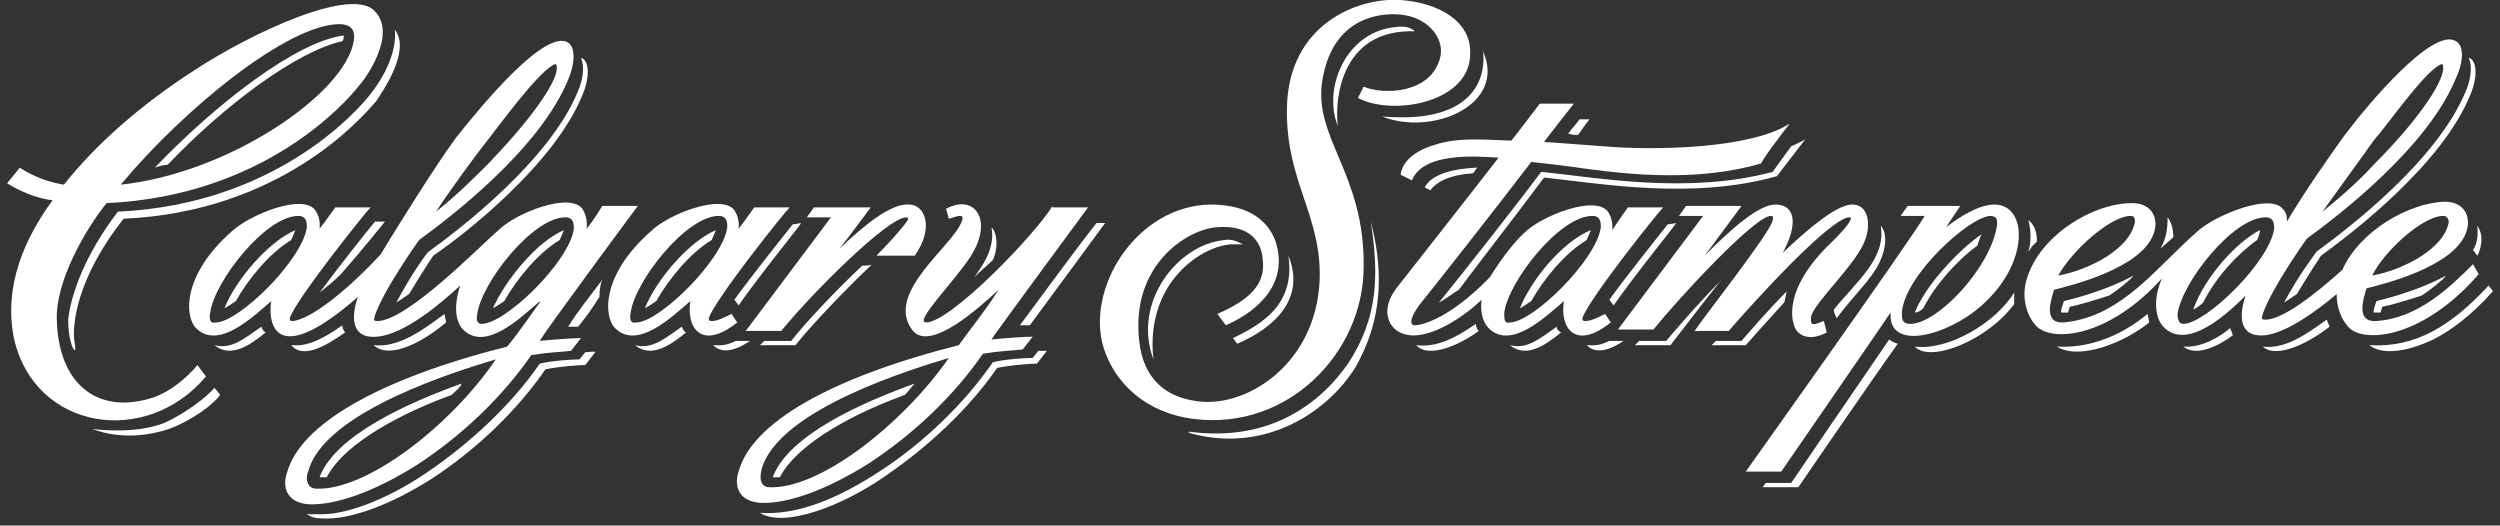 <?xml version="1.0" encoding="UTF-8" standalone="no"?>
<!DOCTYPE svg PUBLIC "-//W3C//DTD SVG 1.1//EN" "http://www.w3.org/Graphics/SVG/1.1/DTD/svg11.dtd">
<svg width="100%" height="100%" viewBox="0 0 176 37" version="1.1" xmlns="http://www.w3.org/2000/svg" xmlns:xlink="http://www.w3.org/1999/xlink" xml:space="preserve" xmlns:serif="http://www.serif.com/" style="fill-rule:evenodd;clip-rule:evenodd;stroke-linejoin:round;stroke-miterlimit:2;">
    <rect x="0" y="0" width="176" height="37" fill="#333333" stroke="none"/>
    <g id="Design">
        <g id="CS_Desktop_Nav">
            <g id="Group-11-Copy-14">
                <g id="Calgary_Stampede_Logo">
                    <path d="M74.1,14.5C72.8,16.6 66.9,22.7 65.2,22.7C64.3,22.7 67.2,19.8 68.3,18.1C70,15.5 68.6,13.6 66.6,14.7L66.8,15.4C67.2,15.3 68,14.9 67.7,15.6C67.1,17.3 62.3,20.6 64.2,23.2C65.4,24.9 69,21.6 70.3,20.4C69.5,21.7 68.2,23.3 67.5,24.3C58.4,26.6 52.9,29.8 52,33.2C51.9,33.4 51.4,35.2 53.5,35.4C55.4,35.5 58.2,34.5 61.2,32.6C64.4,30.5 67.2,27.8 69.2,24.9C70.4,24.7 71.1,24.7 72,24.6L72.7,23.7C72.3,23.7 70.7,23.8 69.8,23.9C70.1,23.4 76.6,14.6 76.6,14.6L74.1,14.6L74.1,14.5ZM54.1,34.3C53.3,34.2 53.6,33.2 53.6,33.1C54.7,28.8 64.5,25.9 66.8,25.2C63.6,29.8 57.7,34.5 54.1,34.3Z" style="fill:white;fill-rule:nonzero;"/>
                    <path id="Shape_1_" d="M133.9,21.9C134.2,19.3 138.6,15.3 140.1,15.2C140.6,15.2 140.6,15.5 140.6,15.8C140.2,18.8 136.4,22.8 134.5,22.8C133.8,22.8 133.9,22.3 133.9,21.9M137,16C137.4,15.4 138,14.5 138,14.5L134.3,14.5L133.8,15.2L135.5,15.2C134.3,17.2 122.9,33.2 122.9,33.2L125.4,33.2C125.4,33.2 132.5,22.9 133.1,22C132.9,24.8 137.1,23.6 139.4,21.6C142.9,18.6 142.8,14.4 140.4,14.4C139.3,14.4 137.9,15.3 137,16M59.1,17.5C59.6,16.9 61.3,14.6 61.3,14.6L57.3,14.6L56.8,15.3L58.5,15.3C58.2,15.7 52.5,23.3 52.5,23.3L55,23.3C57.1,20.7 62.5,15.3 63.8,15.3C63.9,15.3 64,15.4 63.9,15.5C63.6,16 62.4,17.3 61.7,18L64.4,18C65.8,16 65.1,14.4 64,14.4C62.7,14.3 60.8,15.9 59.1,17.5" style="fill:white;fill-rule:nonzero;"/>
                    <path id="Shape_2_" d="M13.6,5C9.9,7.4 6.8,10.1 4.5,13C2.6,12.7 1.4,11.8 1.4,11.8L0.5,12.9C0.5,12.9 2,13.9 3.7,14.1C1.8,16.7 0.2,20.1 1,23.9C2.5,30.3 10.3,31.5 14.5,26.5L13.9,25.7C13.9,25.7 12.4,27.6 10.4,28.1C6.7,29.1 4.1,26.9 4,22.5C3.9,19.9 5.9,16.3 7.5,14.3C18.5,13.8 24.3,7.3 25.3,6C25.6,5.7 28,2.5 26.4,0.8C24.8,-1 17.7,2.3 13.6,5M23.9,1.7C24.3,1.7 25.1,1.8 24.9,2.9C24.3,6.6 16.1,12.2 8.5,13C13,7.6 20.3,1.7 23.9,1.7M98.6,0C95.6,-0.2 90.7,1.7 90.6,7.6C90.5,12.8 93.1,15.2 92.9,19.8C92.6,25.8 87.5,28.9 84,28.2C82.2,27.9 80.5,26.8 80.2,24C79.6,18.7 83.5,16.2 85.6,16C87.9,15.8 88.8,16.9 88.9,18.3C89.1,20 88,21.1 85.7,22.1L86.3,22.9C88.8,21.8 90.7,19.8 89.8,17C89,14.8 86.8,14.4 85.2,14.4C80,14.5 76.4,20.3 77.7,24.5C78.5,27 80.7,29.1 84.1,29.5C90.7,30.3 96,24.8 96,18.8C96.1,12.2 92.4,9.7 93.1,5.6C93.8,1.5 96.7,1 98.1,1C100.5,1 101.7,2.7 101.4,4C100.8,6.6 97.4,6.7 96,6.1L95.6,6.9C98.1,8.2 103.5,7.2 103.5,3.8C103.6,1.5 101.3,0.2 98.6,0M125.5,17.8C126.6,15.8 126.4,14.4 125,14.4C123.8,14.4 121.9,16.1 120,18C120.1,17.9 122.6,14.5 122.6,14.5L118.7,14.5L118.2,15.2L119.9,15.2C119.6,15.6 113.9,23.2 113.9,23.2L116.4,23.2C118,21.2 123.6,15.1 124.7,15.2C124.9,15.2 124.8,15.5 124.8,15.5C124.7,16.3 119.8,22.5 119.3,23.3L121.7,23.3C123.6,21.1 128.9,15.3 130.2,15.3C130.3,15.3 130.3,15.3 130.3,15.4C130.2,15.8 129.4,16.6 129,17C125.4,20.4 126.1,22.8 126.5,23.3C127.1,24 128.1,23.7 128.6,23.4L128.4,22.6C127.8,22.8 127.4,23.1 127.5,22.3C127.7,21.3 130.7,18.6 131.3,16.9C131.7,15.9 131.6,14.4 130.4,14.4C129.3,14.4 127.3,16.1 125.5,17.8" style="fill:white;fill-rule:nonzero;"/>
                    <path id="Shape_3_" d="M174.5,19.3C170.7,23.7 166.6,24.2 165.4,23.1C164.8,22.5 164.5,21.6 164.5,20.7C163.1,21.9 161,23.4 159.5,23.6C157.6,23.8 157.6,22.2 158.1,20.8C157,21.9 154,24.8 152.3,23C151.8,22.5 151.5,21.2 152.2,19.6C148.5,23.7 144.6,24.1 143.4,23C142.6,22.2 142.3,20.8 142.7,19.6C143.6,16.6 147.3,14.3 150.1,14.3C151.6,14.3 152,15.5 151.6,16.5C150.7,18.9 145.8,20.1 144.6,20.4C144.4,21.1 143.8,22.8 145.3,22.7C149.4,22.3 151.8,18.8 154.8,16.2C156.1,15.1 159.8,13.6 160.7,14.7C161,15 161,15.3 161,15.6C162.3,13.4 164,11 165,9.6C166.8,7.2 171.3,1.9 172.9,2.9C173.6,3.3 173.3,4.7 172.9,5.5C170.9,10.4 164.6,15.2 162.4,16.8C162.4,16.8 159.9,20.3 159.3,22.1C159.3,22.2 159.1,22.5 159.4,22.5C160.6,22.6 163,20.7 164.9,19C166.1,16.3 169.5,14.3 172.1,14.2C173.6,14.2 174,15.4 173.6,16.4C172.7,18.8 167.8,20 166.6,20.3C166.4,21 165.8,22.7 167.3,22.6C170.2,22.4 172.4,20.3 174.1,18.6L174.5,19.3ZM150,15.2C148.6,15.2 145.9,17.6 144.9,19.4C147.1,19 150,17.5 150.3,15.6C150.3,15.2 150.1,15.2 150,15.2M172,15.2C170.6,15.2 167.9,17.6 167,19.4C169.2,19 172.1,17.5 172.4,15.6C172.3,15.2 172.1,15.2 172,15.2M153.7,22.8C155.3,22.8 159.8,18.4 160.1,16.1C160.1,15.8 160.1,15.3 159.5,15.3C157.2,15.3 153.6,19.9 153.3,22.1C153.3,22.5 153.4,22.8 153.7,22.8M163.5,14.9C165,13.7 166.3,12.5 167.2,11.5C170,8.7 172,5.9 172,4.8C172,4.6 172,4.4 171.7,4.6C170.5,5.3 168,8.9 167.1,9.9C166.4,10.9 164.5,13.5 163.5,14.9M126,8.7C123.2,10.5 116.4,10.6 112.9,10.3C111.5,10.2 109,10 108.7,10C108.9,9.7 110.8,7.3 110.8,7.3L108.4,7.3C108.4,7.3 106.5,9.8 106.4,9.9C104,9.8 102.5,9.7 101,10.2C99.6,10.6 98.7,11.4 98.6,12.3L99.4,12.7C100.2,10.7 103.9,11 105.5,11.1C103.1,14.2 99,19.4 98.3,20.3C97.1,21.9 97.8,23.2 98.8,23.5C100.5,24.1 103.2,22.2 104.3,21.1C104.2,22 104.4,22.7 104.8,23.1C106.4,24.7 108.9,22.2 110.1,21.2C109.8,23.1 110.9,24.7 113.4,22.7L113,22.1C112.4,22.4 112,22.6 111.6,22.6C111.4,22.6 111.4,22.5 111.4,22.4C111.8,21.1 117,14.6 117.1,14.6L114.6,14.6C114.6,14.6 113.9,15.6 113.5,16.2C113.5,16.1 113.6,15.5 113.2,14.9C112.3,13.7 108.5,15.2 107.3,16.4C106.1,17.5 104.9,19.5 104.9,19.5C102.2,22.3 100.2,22.9 99.6,22.9C99.2,22.9 99.2,22.3 100.3,21C100.4,20.9 105.6,14.3 107.8,11.4C107.9,11.4 110.5,11.7 111.8,11.9C114.8,12.3 119.6,12.8 124,11.5C124,11.3 125.6,9.2 126,8.7M105.9,22C106.2,19.8 109.8,15.2 112.1,15.2C112.7,15.2 112.7,15.7 112.7,16C112.4,18.3 107.9,22.7 106.3,22.7C105.9,22.8 105.9,22.5 105.9,22M44.4,22C44.7,19.8 48.3,15.2 50.6,15.2C51.2,15.2 51.2,15.7 51.2,16C50.9,18.3 46.4,22.7 44.8,22.7C44.4,22.8 44.3,22.5 44.4,22M51.5,22.1C50.9,22.4 50.5,22.6 50.1,22.6C49.9,22.6 49.9,22.5 49.9,22.4C50.3,21.1 55.5,14.6 55.6,14.6L53.1,14.6C53.1,14.6 52.4,15.6 52,16.1C52,16 52.1,15.4 51.7,14.8C50.8,13.6 47,15.1 45.8,16.3C42.3,19.4 42.5,22.3 43.3,23.1C44.9,24.7 47.4,22.2 48.6,21.2C48.3,23.1 49.4,24.7 51.9,22.7L51.5,22.1Z" style="fill:white;fill-rule:nonzero;"/>
                    <path id="Shape_4_" d="M150.2,19.4C150.3,19.4 150.2,19.4 150.2,19.4C148.4,20.4 146.1,21 145.3,21.2C145.2,21.5 145.1,21.7 145.1,22L145.6,22C145.6,21.9 145.7,21.7 145.7,21.6C146.2,21.5 147.3,21.2 148.5,20.8C149.1,20.4 150,19.7 150.2,19.4M44.9,14.5L42.4,14.5C42.4,14.5 41.8,15.5 41.3,16.1C41.3,16 41.4,15.3 41,14.7C40.1,13.5 36.3,15 35.1,16.2C33.9,17.2 28.6,22.7 26.5,22.6C26.2,22.6 26.4,22.3 26.4,22.2C27,20.4 29.5,16.9 29.5,16.9C31.7,15.3 38,10.5 40,5.6C40.4,4.7 40.6,3.4 40,3C38.4,2 34,7.3 32.1,9.7C30.7,11.6 28.2,15.6 26.8,17.9C24.6,20.3 21.9,22.5 20.6,22.6C20.4,22.6 20.4,22.5 20.4,22.4C20.8,21.1 26,14.6 26.1,14.6L23.6,14.6C23.6,14.6 22.9,15.6 22.5,16.1C22.5,16 22.6,15.4 22.2,14.8C21.3,13.6 17.6,15.1 16.3,16.3C12.8,19.4 13,22.3 13.8,23.1C15.4,24.7 17.9,22.2 19.1,21.2C18.9,22.2 18.9,26.4 25.2,20.9C24.7,22.3 24.7,23.9 26.6,23.7C28.5,23.5 31,21.4 32.4,20.1C31.9,21.6 32.1,22.7 32.6,23.2C34.2,24.8 36.7,22.3 37.9,21.3C38,21.2 38,21.2 38,21.3C37.9,21.4 36.4,23.6 35.7,24.4C26.6,26.7 21.1,29.9 20.2,33.3C20.1,33.5 19.6,35.3 21.7,35.5C23.6,35.6 26.4,34.6 29.4,32.7C32.6,30.6 35.4,27.9 37.4,25C38.6,24.8 39.3,24.8 40.2,24.7L40.9,23.8C40.5,23.8 38.9,23.9 38,24C38.3,23.4 44.9,14.5 44.9,14.5M22.2,34.4C21.4,34.3 21.6,33.3 21.7,33.2C22.8,28.9 32.6,26 34.9,25.3C31.8,29.9 25.8,34.6 22.2,34.4M33.9,22.8C33.6,22.8 33.5,22.5 33.6,22.1C33.9,19.9 37.5,15.3 39.8,15.3C40.4,15.3 40.4,15.8 40.4,16.1C40.1,18.4 35.6,22.8 33.9,22.8M14.8,22C15.1,19.8 18.7,15.2 21,15.2C21.6,15.2 21.6,15.7 21.6,16C21.3,18.3 16.8,22.7 15.2,22.7C14.8,22.8 14.7,22.5 14.8,22M34.3,9.9C35.1,8.9 37.7,5.3 38.9,4.6C39.2,4.4 39.2,4.6 39.2,4.8C39.2,5.9 37.1,8.7 34.4,11.5C33.4,12.5 32.2,13.7 30.7,14.9C31.6,13.5 33.5,10.9 34.3,9.9" style="fill:white;fill-rule:nonzero;"/>
                    <path id="Shape_5_" d="M45.4,21.7C45.6,21.6 45.9,21.4 46.2,21.2C47.1,19.6 48.6,17.8 50.1,16.9C50.2,16.7 50.3,16.4 50.4,16.2C48.5,17 46.2,19.7 45.4,21.7M34.7,21.7C34.9,21.6 35.2,21.4 35.5,21.2C36.4,19.6 37.9,17.8 39.4,16.9C39.5,16.7 39.6,16.4 39.7,16.2C37.8,17 35.6,19.7 34.7,21.7" style="fill:white;fill-rule:nonzero;"/>
                    <path id="Shape_6_" d="M18.4,23C17.1,23.9 16.3,24.6 15.1,24.3C15,24.3 15,24.3 15.1,24.3C16.2,25.2 17.5,24.4 18.7,23.4C18.5,23.3 18.5,23.2 18.4,23M27.1,15.6L26.4,15.6C25.9,16.2 23.9,18.7 22.5,20.6C22.5,20.6 22.5,20.7 22.5,20.6C23,20.2 23.5,19.8 24,19.3C25.5,17.6 27.1,15.6 27.1,15.6M27.9,21.3L28.8,20.7C29.7,19.2 30.5,18 30.5,18C32.7,16.5 39,11.6 41,6.7C41.4,5.8 41.6,4.5 41,4.1L40.9,4.1C41.2,4.7 41,5.7 40.7,6.4C38.7,11.3 32.4,16.1 30.2,17.7C30.1,17.7 28.9,19.4 27.9,21.3" style="fill:white;fill-rule:nonzero;"/>
                    <path id="Shape_7_" d="M31.4,22.7C31.4,22.5 31.3,22.3 31.3,22.1C29.8,23.2 28.1,24.5 26.3,24.3C27.5,25.4 30,23.9 31.4,22.7M24.3,23.4C24.2,23.3 24.1,23.1 24.1,22.9C22.7,23.9 21.6,24.4 20.6,24.3C20.5,24.3 20.5,24.3 20.6,24.4C21.4,25.2 22.9,24.4 24.3,23.4" style="fill:white;fill-rule:nonzero;"/>
                    <path id="Shape_8_" d="M71.8,22.9L72.5,22.9C74.5,20.2 77.8,15.7 77.8,15.7L77.2,15.7C76.3,16.8 73.5,20.6 71.8,22.9M73.1,24.7L72.7,25.2C72.1,25.2 70.7,25.3 69.9,25.5C67.9,28.4 65,31.2 61.9,33.2C59,35.1 56.1,36.3 53.5,36.1C55.2,37.2 59.3,35.6 62.2,33.6C65.3,31.5 68.2,28.8 70.2,25.9C71.2,25.7 72.5,25.6 73,25.6L73.7,24.7C73.8,24.7 73.3,24.7 73.1,24.7M41.2,24.8L40.8,25.3C40.3,25.3 38.8,25.4 38,25.6C36,28.5 33.1,31.2 30,33.3C27.2,35.2 24.4,36.2 22.7,36.2L21.6,36.2C21.9,36.4 22.2,36.5 22.7,36.5C24.6,36.6 27.4,35.6 30.4,33.7C33.6,31.6 36.4,28.9 38.4,26C39.4,25.8 40.7,25.7 41.2,25.7L41.9,24.8C41.9,24.7 41.4,24.8 41.2,24.8" style="fill:white;fill-rule:nonzero;"/>
                    <path id="Shape_9_" d="M51.8,24C51,24.4 50.6,24.3 50.2,24.3C50.1,24.3 50.2,24.3 50.2,24.3C51,25.1 52.2,24.4 52.8,24L51.8,24ZM55.8,15.8C55.1,16.7 53,19.3 51.7,21.1L52,21.5C53.6,19.2 56.4,15.8 56.4,15.7L55.8,15.8ZM42.4,19.7C42.4,19.6 42.4,19.6 42.4,19.7C41.5,20.9 40.6,22 40,23L40.7,23C41.2,22.4 41.7,21.7 42.2,20.9C42.2,20.3 42.3,19.9 42.4,19.7" style="fill:white;fill-rule:nonzero;"/>
                    <path id="Shape_10_" d="M134.8,22C134.8,22 134.9,22 134.8,22C135,22 135.2,21.9 135.4,21.7C136.2,20.1 137.8,18.3 139.2,17.3C139.3,17 139.4,16.7 139.5,16.5C138,17.5 135.6,20 134.8,22M60.7,18.7C58.9,20.4 56.8,22.6 55.7,24L53.8,24C53.6,24.2 53.5,24.3 53.5,24.3L56,24.3C57.2,22.8 59.5,20.4 61.4,18.6C61.3,18.7 61,18.7 60.7,18.7" style="fill:white;fill-rule:nonzero;"/>
                    <path id="Shape_11_" d="M121.1,19.8C121.2,19.7 121.1,19.7 121.1,19.8C119.4,21.5 117.3,24 117.3,24L115.4,24C115.2,24.2 115.1,24.3 115.1,24.3L117.6,24.3C117.6,24.3 120.3,20.8 121.1,19.8M133,23.9C131,26.8 126.1,34 126.1,34L124.3,34L124.1,34.3L126.6,34.3C126.6,34.3 131.6,27 133.6,24.2C133.3,24.1 133.1,24 133,23.9" style="fill:white;fill-rule:nonzero;"/>
                    <path id="Shape_12_" d="M81.2,25.3C80.6,19.9 84.6,17.3 86.7,17.2L87.5,17.2C87.1,17 86.7,16.8 86.2,16.9C82.9,17.2 79.7,21.3 81.2,25.3M125.8,20.5C124.5,21.8 123.3,23.2 122.6,24L120.8,24L120.5,24.3L122.9,24.3C122.9,24.3 124.5,22.5 125.6,21.3C125.7,21.1 125.7,20.7 125.8,20.5" style="fill:white;fill-rule:nonzero;"/>
                    <path id="Shape_13_" d="M24.2,2.5C20.9,2.9 15.2,7.3 10.9,11.8C11.2,11.7 11.5,11.6 11.8,11.6C15.8,7.4 20.9,3.6 24.1,2.9C24.2,2.8 24.2,2.6 24.2,2.5M96.5,15.6C97.1,19.4 97,22.4 94.9,25.6C92.8,28.6 89.2,31.1 83.8,30.4C83.6,30.4 83.6,30.4 83.8,30.5C88.9,31.9 93.3,29.2 95.4,25.9C96.4,24.1 97.9,20.9 96.5,15.6C96.4,15.3 96.4,15.3 96.5,15.6" style="fill:white;fill-rule:nonzero;"/>
                    <path id="Shape_14_" d="M15.1,27.3C14.6,27.9 13.1,29.1 11.5,29.8C9.6,30.5 7.4,30.3 6.5,30.2C8.6,31 10.7,30.6 11.9,30.2C13.5,29.6 15,28.5 15.5,27.8L15.1,27.3ZM111.1,9.5C111.5,8.9 111.9,8.4 111.9,8.4L111.2,8.4C111,8.7 110.7,9 110.4,9.4C110.7,9.5 110.9,9.5 111.1,9.5M100.7,13.4C101.1,12.8 102.1,12.3 103.7,12.2C103.8,12.1 103.9,11.9 104,11.8C101.9,11.9 100.7,12.4 100.3,13.2L100.7,13.4ZM64.4,27C60.8,28.3 55.5,30.6 54.4,33.6L54.9,33.6C56.2,31.1 60.4,29 63.7,27.8C64,27.5 64.2,27.2 64.4,27C64.5,27 64.4,27 64.4,27M32.5,27C28.9,28.3 23.6,30.6 22.5,33.6L23,33.6C24.3,31.1 28.5,29 31.8,27.8C32.1,27.5 32.4,27.3 32.5,27C32.6,27 32.6,27 32.5,27" style="fill:white;fill-rule:nonzero;"/>
                    <path id="Shape_15_" d="M104.4,3.6C104.6,4.9 104.3,8.8 97.3,8.2C97.2,8.2 97.2,8.2 97.3,8.2C100.8,9.6 106.1,7.4 104.4,3.6C104.4,3.5 104.3,3.5 104.4,3.6M86.8,23.8L87.1,24.2C89.9,23 91.9,20.9 90.7,18C91.2,21.4 88.9,22.8 86.8,23.8M69.8,16C70.1,17.6 69,18.9 68.6,19.5C68.6,19.5 68.6,19.6 68.6,19.5C69,19.1 69.5,18.7 69.9,18.3C70.3,17.4 70.2,16.4 69.8,16M27.8,2.1C27.9,3.2 27.5,4.8 26.1,6.6C25.1,7.9 19.3,14.4 8.3,14.9C6,17.9 5,20.7 4.8,22.5C4.8,23.8 5.1,24.5 5.2,24.6C5.2,24.7 5.3,24.6 5.3,24.6C5.3,24.2 5.2,24 5.2,23.6C5.2,21.6 6.1,18.7 8.7,15.4C19.7,14.9 25.4,8.4 26.5,7.1C27.1,6.2 28.9,3.5 27.8,2.1" style="fill:white;fill-rule:nonzero;"/>
                    <path id="Shape_16_" d="M141.8,21.4L141.8,20.6C140.5,22.7 137.2,24.7 134.8,24.4C135.9,25.6 140,23.9 141.8,21.4M104.1,23.3C104,23.2 103.9,23 103.9,22.8C102.6,23.7 101.2,24.5 99.7,24.3C100.6,25.3 102.9,24.2 104.1,23.3M108.7,12.5C112.6,12.9 119.1,14.1 125.1,12.4C125.1,12.4 126.7,10.3 127.1,9.8C127.1,9.7 127.1,9.7 127.1,9.8C126.8,10 126.5,10.1 126.1,10.3C125.5,11.1 124.8,12.1 124.8,12.1C118.8,13.7 112.5,12.5 108.5,12.1C106.4,14.9 103,19.2 101.3,21.3C101.7,21.1 102.2,20.7 102.7,20.4C104.5,18 107,14.8 108.7,12.5" style="fill:white;fill-rule:nonzero;"/>
                    <path id="Shape_17_" d="M152.1,17.5L153,16.7C153,16.2 152.9,15.7 152.6,15.3C152.6,16.1 152.5,16.8 152.1,17.5C152,17.5 152.1,17.5 152.1,17.5M142.8,17.7C142.9,17.6 143,17.4 143.1,17.3C143.2,17.2 143.4,17 143.4,17C143.4,16.3 143.2,15.8 142.8,15.5C143,16.3 143,17 142.8,17.7C142.8,17.7 142.8,17.8 142.8,17.7M132.2,18.7C132.8,17.6 132.9,16.4 132.4,15.9C132.8,18.2 130.7,19.8 129.1,21.8C129.1,22 129.2,22.2 129.3,22.4C130.5,20.8 131.6,19.8 132.2,18.7" style="fill:white;fill-rule:nonzero;"/>
                    <path id="Shape_18_" d="M174.1,17.6C174.3,17.3 174.5,16.8 174.4,15.9C175,16.7 174.5,17.9 174.4,18L174.1,17.6ZM171.3,23.9C172.5,23.3 174,22.2 175.5,20.5L175.2,20.1C172.6,22.9 170.1,24.5 166.8,24.3C167.7,25 169.4,24.8 171.3,23.9M153.7,24.4C155,24.5 156.3,23.7 157,23.1C157.1,23.3 157.1,23.4 157.2,23.6C156.4,24.2 154.7,25.2 153.7,24.4M144.8,24.4C144.7,24.4 144.7,24.4 144.8,24.4C148.4,24.6 150.9,22.3 151.2,22.1C151.2,22.3 151.3,22.5 151.3,22.7C149.6,24.1 146.4,25.4 144.8,24.4" style="fill:white;fill-rule:nonzero;"/>
                    <path id="Shape_19_" d="M48,23C46.7,23.9 45.9,24.6 44.7,24.3C44.6,24.3 44.6,24.3 44.7,24.3C45.8,25.2 47.1,24.4 48.3,23.4C48.1,23.3 48.1,23.2 48,23M160.8,21.3L161.7,20.7C162.6,19.2 163.4,18 163.4,18C165.6,16.4 171.9,11.6 173.9,6.7C174.3,5.8 174.5,4.5 173.9,4.1L173.8,4.1C174.1,4.7 173.9,5.7 173.6,6.4C171.6,11.3 165.3,16.1 163.1,17.7C163.1,17.7 161.8,19.4 160.8,21.3" style="fill:white;fill-rule:nonzero;"/>
                    <path id="Shape_20_" d="M113.3,24C112.5,24.4 112.1,24.3 111.7,24.3C111.6,24.3 111.7,24.3 111.7,24.3C112.5,25.1 113.7,24.4 114.3,24L113.3,24ZM117.4,15.8C116.7,16.7 114.6,19.3 113.3,21.1L113.6,21.5C115.2,19.2 118,15.8 118,15.7L117.4,15.8ZM107,21.7C107.2,21.6 107.5,21.4 107.8,21.2C108.7,19.6 110.2,17.8 111.7,16.9C111.8,16.7 111.9,16.4 112,16.2C110,17 107.8,19.7 107,21.7" style="fill:white;fill-rule:nonzero;"/>
                    <path id="Shape_21_" d="M172.2,19.4C170.4,20.4 168.1,21 167.3,21.2C167.2,21.5 167.1,21.7 167.1,22L167.6,22C167.6,21.9 167.7,21.7 167.7,21.6C168.2,21.5 169.3,21.2 170.5,20.8C171.1,20.4 172,19.7 172.2,19.4M94.2,8.9C94.2,9 94.2,9 94.2,8.9C94,8 93.9,2.3 99.2,2.2L99.6,2.2C99.4,2 99,1.8 98.3,1.9C94.7,2.2 93.1,6.3 94.2,8.9M109.6,23C108.3,23.9 107.5,24.6 106.3,24.3C106.2,24.3 106.2,24.3 106.3,24.3C107.4,25.2 108.7,24.4 109.9,23.4C109.7,23.3 109.6,23.2 109.6,23" style="fill:white;fill-rule:nonzero;"/>
                    <path id="Path_1_" d="M163.8,22.5C162.4,23.5 160.9,24.6 159.3,24.4C160.3,25.3 162.6,24.1 164,23L163.8,22.5Z" style="fill:white;fill-rule:nonzero;"/>
                    <path id="Path_2_" d="M15.8,21.7C16,21.6 16.3,21.4 16.6,21.2C17.5,19.6 19,17.8 20.5,16.9C20.6,16.7 20.7,16.4 20.8,16.2C18.9,17 16.6,19.7 15.8,21.7" style="fill:white;fill-rule:nonzero;"/>
                    <path id="Path_3_" d="M154.4,21.8C154.6,21.7 154.9,21.5 155.1,21.3C156,19.5 157.6,17.8 158.9,16.9C159,16.7 159.1,16.4 159.1,16.2C157.5,17 155.2,19.5 154.4,21.8" style="fill:white;fill-rule:nonzero;"/>
                </g>
            </g>
        </g>
    </g>
</svg>
